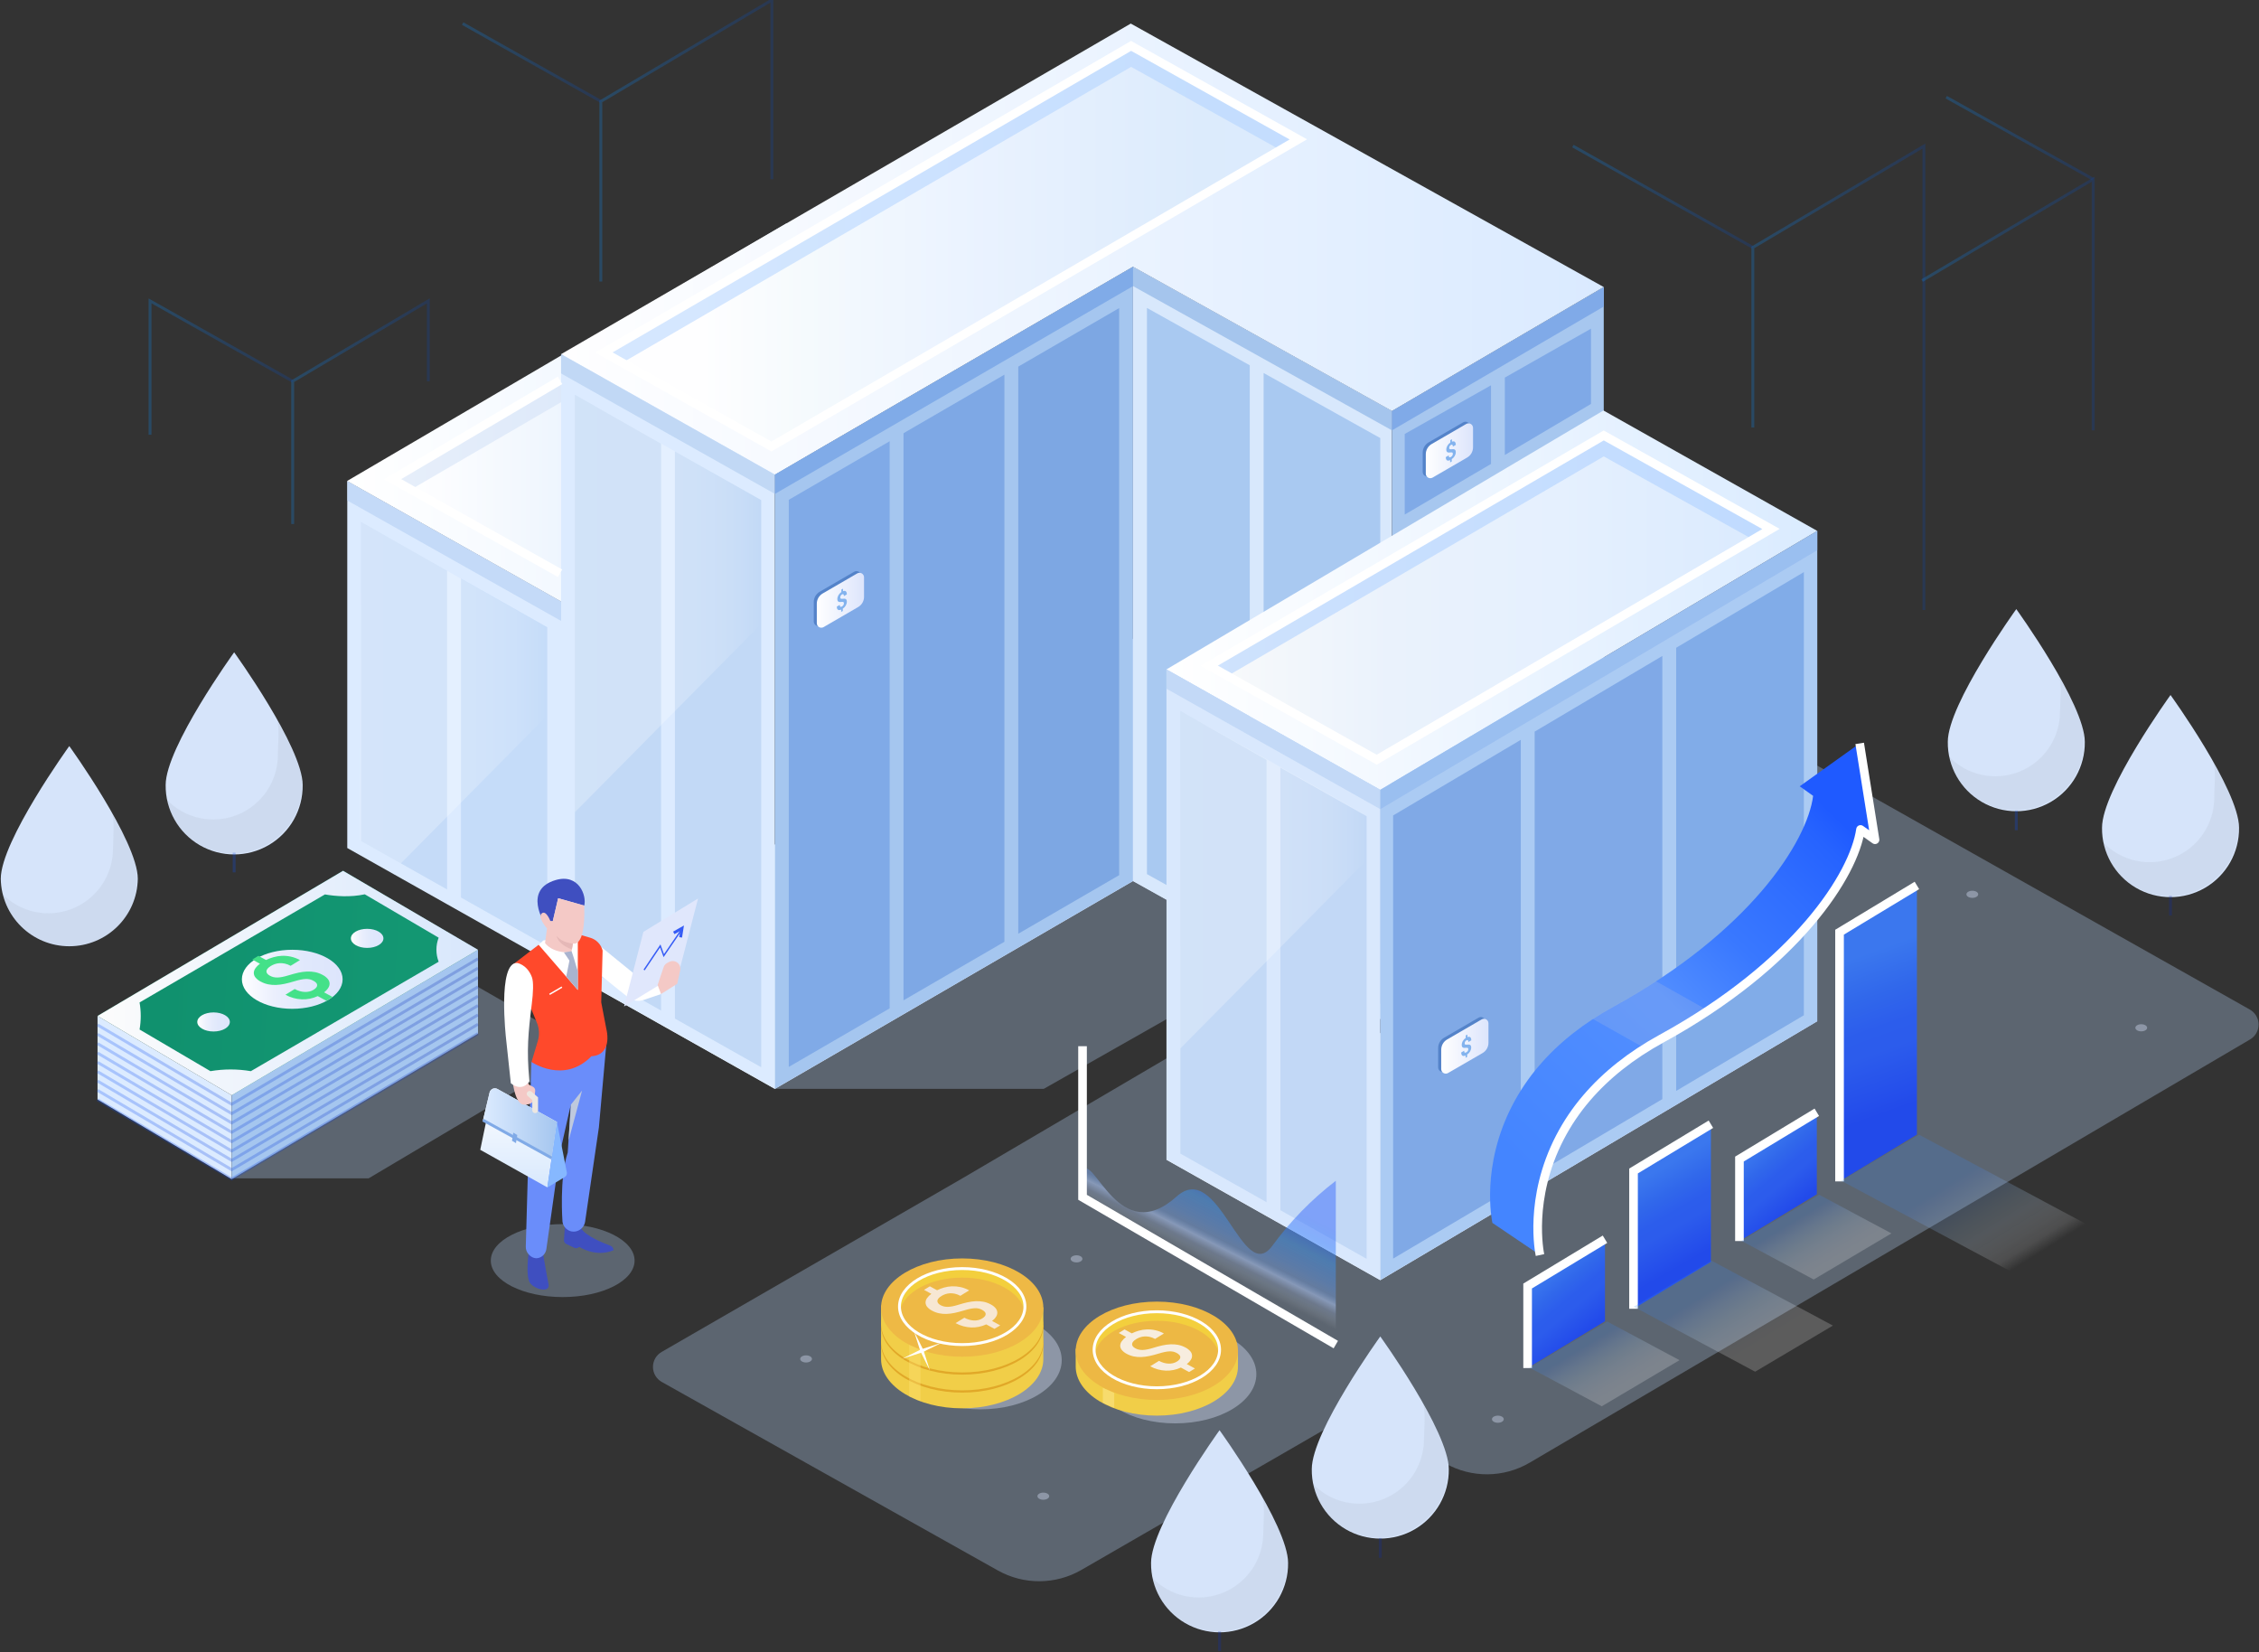   <svg xmlns="http://www.w3.org/2000/svg" width="785" height="574" viewBox="0 0 785 574">
    <rect x="0" y="0" width="785" height="574" fill="#333333" stroke="none"/>
    <defs>
        <linearGradient id="prefix__a" x1="0%" x2="100%" y1="50.002%" y2="50.002%">
            <stop offset="0%" stop-color="#FFF"/>
            <stop offset="100%" stop-color="#DCECFF"/>
        </linearGradient>
        <linearGradient id="prefix__b" x1=".002%" x2="99.996%" y1="49.995%" y2="49.995%">
            <stop offset="0%" stop-color="#FFF"/>
            <stop offset="6.554%" stop-color="#FCFDFF"/>
            <stop offset="32%" stop-color="#E8F2FD"/>
            <stop offset="63%" stop-color="#E0E8FC"/>
            <stop offset="100%" stop-color="#DDE5FC"/>
        </linearGradient>
        <linearGradient id="prefix__c" x1="0%" x2="100%" y1="50%" y2="50%">
            <stop offset="0%" stop-color="#FEFEFF"/>
            <stop offset="100%" stop-color="#DAEAFF"/>
        </linearGradient>
        <linearGradient id="prefix__d" x1="0%" x2="100%" y1="50%" y2="50%">
            <stop offset="0%" stop-color="#FFF"/>
            <stop offset="100%" stop-color="#DDE5FC"/>
        </linearGradient>
        <linearGradient id="prefix__e" x1="0%" x2="100%" y1="50%" y2="50%">
            <stop offset="0%" stop-color="#FFF"/>
            <stop offset="100%" stop-color="#DAEBFF"/>
        </linearGradient>
        <linearGradient id="prefix__f" x1="0%" x2="100%" y1="50%" y2="50%">
            <stop offset="0%" stop-color="#FFF"/>
            <stop offset="100%" stop-color="#DDE5FC"/>
        </linearGradient>
        <linearGradient id="prefix__g" x1="14.12%" x2="99.996%" y1="49.997%" y2="49.997%">
            <stop offset="0%" stop-color="#FEFEFF"/>
            <stop offset="17.619%" stop-color="#F5FAFD"/>
            <stop offset="42.982%" stop-color="#EBF3FF"/>
            <stop offset="83.487%" stop-color="#DCEBFC"/>
            <stop offset="100%" stop-color="#DCEBFE"/>
        </linearGradient>
        <linearGradient id="prefix__h" x1=".007%" x2="99.995%" y1="50%" y2="50%">
            <stop offset="0%" stop-color="#FFF"/>
            <stop offset="4%" stop-color="#F7F9FB"/>
            <stop offset="32%" stop-color="#EAF2FC"/>
            <stop offset="62.141%" stop-color="#E5F0FE"/>
            <stop offset="100%" stop-color="#DAEAFE"/>
        </linearGradient>
        <linearGradient id="prefix__i" x1="0%" x2="100%" y1="50.002%" y2="50.002%">
            <stop offset="0%" stop-color="#FFF"/>
            <stop offset="31%" stop-color="#FFF" stop-opacity=".99"/>
            <stop offset="45%" stop-color="#FFF" stop-opacity=".96"/>
            <stop offset="55%" stop-color="#FFF" stop-opacity=".91"/>
            <stop offset="64%" stop-color="#FFF" stop-opacity=".84"/>
            <stop offset="71%" stop-color="#FFF" stop-opacity=".75"/>
            <stop offset="78%" stop-color="#FFF" stop-opacity=".64"/>
            <stop offset="84%" stop-color="#FFF" stop-opacity=".51"/>
            <stop offset="90%" stop-color="#FFF" stop-opacity=".35"/>
            <stop offset="95%" stop-color="#FFF" stop-opacity=".18"/>
            <stop offset="100%" stop-color="#FFF" stop-opacity="0"/>
        </linearGradient>
        <linearGradient id="prefix__j" x1="0%" x2="99.993%" y1="50.002%" y2="50.002%">
            <stop offset="0%" stop-color="#FFF"/>
            <stop offset="31%" stop-color="#FFF" stop-opacity=".99"/>
            <stop offset="45%" stop-color="#FFF" stop-opacity=".96"/>
            <stop offset="55%" stop-color="#FFF" stop-opacity=".91"/>
            <stop offset="64%" stop-color="#FFF" stop-opacity=".84"/>
            <stop offset="71%" stop-color="#FFF" stop-opacity=".75"/>
            <stop offset="78%" stop-color="#FFF" stop-opacity=".64"/>
            <stop offset="84%" stop-color="#FFF" stop-opacity=".51"/>
            <stop offset="90%" stop-color="#FFF" stop-opacity=".35"/>
            <stop offset="95%" stop-color="#FFF" stop-opacity=".18"/>
            <stop offset="100%" stop-color="#FFF" stop-opacity="0"/>
        </linearGradient>
        <linearGradient id="prefix__k" x1=".015%" x2="100%" y1="50%" y2="50%">
            <stop offset="0%" stop-color="#FFF"/>
            <stop offset="31%" stop-color="#FFF" stop-opacity=".99"/>
            <stop offset="45%" stop-color="#FFF" stop-opacity=".96"/>
            <stop offset="55%" stop-color="#FFF" stop-opacity=".91"/>
            <stop offset="64%" stop-color="#FFF" stop-opacity=".84"/>
            <stop offset="71%" stop-color="#FFF" stop-opacity=".75"/>
            <stop offset="78%" stop-color="#FFF" stop-opacity=".64"/>
            <stop offset="84%" stop-color="#FFF" stop-opacity=".51"/>
            <stop offset="90%" stop-color="#FFF" stop-opacity=".35"/>
            <stop offset="95%" stop-color="#FFF" stop-opacity=".18"/>
            <stop offset="100%" stop-color="#FFF" stop-opacity="0"/>
        </linearGradient>
        <linearGradient id="prefix__l" x1="49.955%" x2="49.955%" y1="97.605%" y2=".007%">
            <stop offset="0%" stop-color="#D9E9FD"/>
            <stop offset="100%" stop-color="#FFF"/>
        </linearGradient>
        <linearGradient id="prefix__m" x1="0%" x2="100%" y1="49.998%" y2="49.998%">
            <stop offset="0%" stop-color="#DCEBFF"/>
            <stop offset="100%" stop-color="#A5C6EF"/>
        </linearGradient>
        <linearGradient id="prefix__n" x1="52.606%" x2="47.376%" y1="77.672%" y2="22.143%">
            <stop offset="0%" stop-color="#1C47F8"/>
            <stop offset="38.707%" stop-color="#275BFA"/>
            <stop offset="52.881%" stop-color="#275CFA"/>
            <stop offset="74%" stop-color="#2C68F9"/>
            <stop offset="100%" stop-color="#3779FC"/>
        </linearGradient>
        <linearGradient id="prefix__o" x1="63.761%" x2="36.147%" y1="77.672%" y2="22.143%">
            <stop offset="0%" stop-color="#1C47F8"/>
            <stop offset="38.707%" stop-color="#275BFA"/>
            <stop offset="52.881%" stop-color="#275CFA"/>
            <stop offset="74%" stop-color="#2C68F9"/>
            <stop offset="100%" stop-color="#3779FC"/>
        </linearGradient>
        <linearGradient id="prefix__p" x1="56.704%" x2="43.251%" y1="77.672%" y2="22.143%">
            <stop offset="0%" stop-color="#1C47F8"/>
            <stop offset="38.707%" stop-color="#275BFA"/>
            <stop offset="52.881%" stop-color="#275CFA"/>
            <stop offset="74%" stop-color="#2C68F9"/>
            <stop offset="100%" stop-color="#3779FC"/>
        </linearGradient>
        <linearGradient id="prefix__q" x1="63.758%" x2="36.15%" y1="77.672%" y2="22.143%">
            <stop offset="0%" stop-color="#1C47F8"/>
            <stop offset="38.707%" stop-color="#275BFA"/>
            <stop offset="52.881%" stop-color="#275CFA"/>
            <stop offset="74%" stop-color="#2C68F9"/>
            <stop offset="100%" stop-color="#3779FC"/>
        </linearGradient>
        <linearGradient id="prefix__r" x1="20.823%" x2="82.495%" y1="90.457%" y2="8.548%">
            <stop offset="0%" stop-color="#4485FF"/>
            <stop offset="46%" stop-color="#538FFF"/>
            <stop offset="66%" stop-color="#3978FF"/>
            <stop offset="81%" stop-color="#306EFF"/>
            <stop offset="94%" stop-color="#2663FF"/>
            <stop offset="100%" stop-color="#1F5AFF"/>
        </linearGradient>
        <linearGradient id="prefix__s" x1="81.548%" x2="19.461%" y1="50%" y2="47.722%">
            <stop offset="0%" stop-color="#06C28E"/>
            <stop offset="100%" stop-color="#02BA88"/>
        </linearGradient>
        <linearGradient id="prefix__t" x1="-.004%" x2="99.996%" y1="49.997%" y2="49.997%">
            <stop offset="0%" stop-color="#FCFCFC"/>
            <stop offset="100%" stop-color="#D8E7FC"/>
        </linearGradient>
        <linearGradient id="prefix__u" x1="0%" x2="100%" y1="50%" y2="50%">
            <stop offset="0%" stop-color="#FFF"/>
            <stop offset="4%" stop-color="#FCFDFF"/>
            <stop offset="32%" stop-color="#EBEFFD"/>
            <stop offset="63%" stop-color="#E0E8FC"/>
            <stop offset="100%" stop-color="#DDE5FC"/>
        </linearGradient>
        <linearGradient id="prefix__v" x1="-.043%" x2="100%" y1="50%" y2="50%">
            <stop offset="0%" stop-color="#FFF"/>
            <stop offset="4%" stop-color="#FCFDFF"/>
            <stop offset="32%" stop-color="#EBEFFD"/>
            <stop offset="63%" stop-color="#E0E8FC"/>
            <stop offset="100%" stop-color="#DDE5FC"/>
        </linearGradient>
        <linearGradient id="prefix__w" x1="0%" x2="100%" y1="50%" y2="50%">
            <stop offset="0%" stop-color="#FFF"/>
            <stop offset="4%" stop-color="#FCFDFF"/>
            <stop offset="32%" stop-color="#EBEFFD"/>
            <stop offset="63%" stop-color="#E0E8FC"/>
            <stop offset="100%" stop-color="#DDE5FC"/>
        </linearGradient>
        <linearGradient id="prefix__x" x1="-.095%" x2="100.092%" y1="50.072%" y2="50.072%">
            <stop offset="0%" stop-color="#0C50F9"/>
            <stop offset="100%" stop-color="#0C2AAF"/>
        </linearGradient>
        <linearGradient id="prefix__y" x1="0%" x2="100%" y1="50.035%" y2="50.035%">
            <stop offset="0%" stop-color="#0C50F9"/>
            <stop offset="100%" stop-color="#0C2AAF"/>
        </linearGradient>
        <linearGradient id="prefix__z" x1="0%" x2="100%" y1="49.965%" y2="49.965%">
            <stop offset="0%" stop-color="#0C50F9"/>
            <stop offset="100%" stop-color="#0C2AAF"/>
        </linearGradient>
        <linearGradient id="prefix__A" x1="0%" x2="100%" y1="50%" y2="50%">
            <stop offset="0%" stop-color="#0C50F9"/>
            <stop offset="100%" stop-color="#0C2AAF"/>
        </linearGradient>
        <linearGradient id="prefix__B" x1="30.874%" x2="69.057%" y1="35.814%" y2="69.541%">
            <stop offset="0%" stop-color="#3685F5"/>
            <stop offset="7%" stop-color="#4F8EF6"/>
            <stop offset="24.192%" stop-color="#84B6F9"/>
            <stop offset="42%" stop-color="#B0D5FB"/>
            <stop offset="58.478%" stop-color="#D2E8FD"/>
            <stop offset="75.486%" stop-color="#EBF4FE" stop-opacity=".858"/>
            <stop offset="88.379%" stop-color="#FAFBFF" stop-opacity=".662"/>
            <stop offset="100%" stop-color="#FFF" stop-opacity="0"/>
        </linearGradient>
        <linearGradient id="prefix__C" x1="30.874%" x2="69.057%" y1="35.029%" y2="70.623%">
            <stop offset="0%" stop-color="#3685F5"/>
            <stop offset="7%" stop-color="#4F8EF6"/>
            <stop offset="24.192%" stop-color="#84B6F9"/>
            <stop offset="42%" stop-color="#B0D5FB"/>
            <stop offset="58.478%" stop-color="#D2E8FD"/>
            <stop offset="75.486%" stop-color="#EBF4FE"/>
            <stop offset="88%" stop-color="#FAFBFF"/>
            <stop offset="100%" stop-color="#FFF"/>
        </linearGradient>
        <linearGradient id="prefix__D" x1="30.874%" x2="69.057%" y1="35.426%" y2="70.075%">
            <stop offset="0%" stop-color="#3685F5"/>
            <stop offset="7%" stop-color="#4F8EF6"/>
            <stop offset="24.192%" stop-color="#84B6F9"/>
            <stop offset="42%" stop-color="#B0D5FB"/>
            <stop offset="58.478%" stop-color="#D2E8FD"/>
            <stop offset="75.486%" stop-color="#EBF4FE"/>
            <stop offset="88%" stop-color="#FAFBFF"/>
            <stop offset="100%" stop-color="#FFF"/>
        </linearGradient>
        <linearGradient id="prefix__E" x1="30.874%" x2="69.057%" y1="35.034%" y2="70.616%">
            <stop offset="0%" stop-color="#3685F5"/>
            <stop offset="7%" stop-color="#4F8EF6"/>
            <stop offset="24.192%" stop-color="#84B6F9"/>
            <stop offset="42%" stop-color="#B0D5FB"/>
            <stop offset="58.478%" stop-color="#D2E8FD"/>
            <stop offset="75.486%" stop-color="#EBF4FE"/>
            <stop offset="88%" stop-color="#FAFBFF"/>
            <stop offset="100%" stop-color="#FFF"/>
        </linearGradient>
        <linearGradient id="prefix__F" x1="45.983%" x2="70.146%" y1="56.237%" y2="20.208%">
            <stop offset="0%" stop-color="#FFF" stop-opacity="0"/>
            <stop offset="1%" stop-color="#FDFDFF" stop-opacity=".01"/>
            <stop offset="8.876%" stop-color="#D3E6FD" stop-opacity=".22"/>
            <stop offset="16%" stop-color="#AFC7FB" stop-opacity=".4"/>
            <stop offset="25%" stop-color="#B1CCFF"/>
            <stop offset="32.937%" stop-color="#73A6F8" stop-opacity=".7"/>
            <stop offset="42.333%" stop-color="#5D9BF7" stop-opacity=".81"/>
            <stop offset="54%" stop-color="#4B95F6" stop-opacity=".89"/>
            <stop offset="64.126%" stop-color="#3F96F5" stop-opacity=".95"/>
            <stop offset="80.487%" stop-color="#3178F9"/>
            <stop offset="100%" stop-color="#3B6BFB"/>
        </linearGradient>
        <linearGradient id="prefix__G" x1=".089%" x2="100.088%" y1="50.063%" y2="50.063%">
            <stop offset="0%" stop-color="#FFF"/>
            <stop offset="100%" stop-color="#DDE5FC"/>
        </linearGradient>
        <linearGradient id="prefix__H" x1="-.029%" x2="99.971%" y1="49.987%" y2="49.987%">
            <stop offset="0%" stop-color="#FFF"/>
            <stop offset="100%" stop-color="#DDE5FC"/>
        </linearGradient>
        <linearGradient id="prefix__I" x1="0%" x2="100%" y1="49.984%" y2="49.984%">
            <stop offset="0%" stop-color="#FFF"/>
            <stop offset="100%" stop-color="#DDE5FC"/>
        </linearGradient>
        <linearGradient id="prefix__J" x1="-.407%" x2="100.407%" y1="49.868%" y2="49.868%">
            <stop offset="0%" stop-color="#0C8EF9"/>
            <stop offset="100%" stop-color="#0C47AF"/>
        </linearGradient>
        <linearGradient id="prefix__K" x1="-.407%" x2="100.407%" y1="49.868%" y2="49.868%">
            <stop offset="0%" stop-color="#0C8EF9"/>
            <stop offset="100%" stop-color="#0C47AF"/>
        </linearGradient>
        <linearGradient id="prefix__L" x1="-.407%" x2="100.407%" y1="49.868%" y2="49.868%">
            <stop offset="0%" stop-color="#0C8EF9"/>
            <stop offset="100%" stop-color="#0C47AF"/>
        </linearGradient>
        <linearGradient id="prefix__M" x1="-.407%" x2="100.407%" y1="49.868%" y2="49.868%">
            <stop offset="0%" stop-color="#0C8EF9"/>
            <stop offset="100%" stop-color="#0C47AF"/>
        </linearGradient>
        <linearGradient id="prefix__N" x1="-.407%" x2="100.407%" y1="49.868%" y2="49.868%">
            <stop offset="0%" stop-color="#0C8EF9"/>
            <stop offset="100%" stop-color="#0C47AF"/>
        </linearGradient>
        <linearGradient id="prefix__O" x1="-.407%" x2="100.407%" y1="49.868%" y2="49.868%">
            <stop offset="0%" stop-color="#0C8EF9"/>
            <stop offset="100%" stop-color="#0C47AF"/>
        </linearGradient>
        <linearGradient id="prefix__P" x1="-.407%" x2="100.407%" y1="49.868%" y2="49.868%">
            <stop offset="0%" stop-color="#0C8EF9"/>
            <stop offset="100%" stop-color="#0C47AF"/>
        </linearGradient>
        <linearGradient id="prefix__Q" x1="-.407%" x2="100.407%" y1="49.868%" y2="49.868%">
            <stop offset="0%" stop-color="#0C8EF9"/>
            <stop offset="100%" stop-color="#0C47AF"/>
        </linearGradient>
    </defs>
    <g fill="none" fill-rule="evenodd">
        <path fill="#BBDAFF" fill-rule="nonzero" d="M154.947 336.516L165.959 358.919 80.515 409.413 128.109 409.413 203.756 364.509zM781.804 350.764l-177.35-99.985-270.221 158.745-104.331 60.217c-1.867 1.078-3.011 3.074-2.998 5.228.013 2.155 1.181 4.137 3.06 5.192l116.773 65.492c9.038 5.07 20.082 5 29.056-.184l82.98-47.914c7.39-4.269 16.487-4.317 23.922-.125l19.574 11.034c9.114 5.14 20.276 5.043 29.299-.256L781.9 361.155c1.851-1.085 2.98-3.078 2.96-5.223-.02-2.146-1.186-4.117-3.057-5.168z" opacity=".3"/>
        <ellipse cx="195.533" cy="437.997" fill="#BBDAFF" fill-rule="nonzero" opacity=".3" rx="24.983" ry="12.675"/>
        <path fill="url(#prefix__a)" fill-rule="nonzero" d="M273.263 77.63L120.593 167.133 194.899 208.978 346.756 119.02z"/>
        <path fill="url(#prefix__b)" fill-rule="nonzero" d="M319.618 60.052L377.73 92.716 194.628 199.192 136.515 166.523 319.618 60.052"/>
        <path fill="#CEDFF6" fill-rule="nonzero" d="M142.695 170.138L319.618 67.273 371.468 96.138 377.72 92.474 319.613 59.984 136.404 166.504z" opacity=".5"/>
        <path fill="url(#prefix__c)" fill-rule="nonzero" d="M557.302 99.734L392.96 8.199 392.941 8.213 392.926 8.199 194.981 123.052 269.283 164.902 393.72 92.697 483.712 142.822z"/>
        <path fill="url(#prefix__d)" fill-rule="nonzero" d="M557.302 313.169L392.96 221.634 392.941 221.648 392.926 221.634 194.981 336.487 269.283 378.337 393.72 306.132 483.712 356.258z"/>
        <path fill="#DCEBFF" fill-rule="nonzero" d="M194.981 123.052L194.981 208.978 120.675 167.133 120.675 294.647 194.981 336.492 194.981 336.487 269.283 378.337 269.283 164.902z"/>
        <path fill="#A5C6EF" fill-rule="nonzero" d="M393.72 92.697L393.72 306.132 269.283 378.337 269.283 164.902z"/>
        <path fill="#D8E8FC" fill-rule="nonzero" d="M483.712 142.822L393.72 92.697 393.72 306.132 483.712 356.258z"/>
        <path fill="#A9C9F1" fill-rule="nonzero" d="M434.292 126.919L398.563 106.993 398.563 303.712 434.292 323.594zM439.106 129.6L439.106 326.27 479.644 348.824 479.644 152.207z"/>
        <path fill="#A7C7EF" fill-rule="nonzero" d="M557.302 99.734L483.712 142.822 483.712 356.258 557.302 313.169z"/>
        <path fill="url(#prefix__e)" fill-rule="nonzero" d="M405.343 232.586L479.644 274.431 631.506 184.469 557.2 142.624z"/>
        <path fill="url(#prefix__f)" fill-rule="nonzero" d="M557.2 312.985L405.343 402.947 479.644 444.792 631.506 354.83z"/>
        <path fill="#D9E8FD" fill-rule="nonzero" d="M405.343 232.586L405.343 402.947 479.644 444.792 479.644 274.431z"/>
        <path fill="#ABCBF3" fill-rule="nonzero" d="M631.506 184.469L631.506 354.83 479.644 444.792 479.644 274.431z"/>
        <path fill="url(#prefix__g)" fill-rule="nonzero" d="M393.067 16.01L451.179 48.674 268.077 155.149 209.964 122.481 393.067 16.005"/>
        <path fill="#ADD0FF" fill-rule="nonzero" d="M393.067 23.231L444.912 52.096 451.169 48.432 393.057 15.942 209.853 122.466 216.144 126.096z" opacity=".5"/>
        <path fill="url(#prefix__h)" fill-rule="nonzero" d="M557.311 151.36L615.424 184.028 478.4 263.963 420.287 231.299 557.297 151.36"/>
        <path fill="#A7CDFF" fill-rule="nonzero" d="M426.476 234.924L557.311 158.581 609.157 187.45 615.414 183.786 557.302 151.297 420.186 231.294z" opacity=".5"/>
        <path fill="#B6D1F1" fill-rule="nonzero" d="M269.283 171.61L194.981 129.765 194.981 123.052 269.283 164.902z" opacity=".7"/>
        <path fill="#BAD4F5" fill-rule="nonzero" d="M194.981 215.739L120.675 173.894 120.675 167.186 194.981 209.031z" opacity=".7"/>
        <path fill="#BAD4F6" fill-rule="nonzero" d="M479.644 281.139L405.343 239.289 405.343 232.586 479.644 274.431z" opacity=".7"/>
        <path fill="#A5C5ED" fill-rule="nonzero" d="M483.712 149.53L393.72 99.405 393.72 92.697 483.712 142.822z"/>
        <path fill="#80ABE8" fill-rule="nonzero" d="M393.72 99.405L269.283 171.61 269.283 164.902 393.72 92.697z"/>
        <path fill="#93B9F0" fill-rule="nonzero" d="M631.506 191.177L479.644 281.139 479.644 274.431 631.506 184.469z" opacity=".7"/>
        <path fill="#80AAE8" fill-rule="nonzero" d="M557.302 106.509L483.712 149.53 483.712 142.822 557.302 99.801z"/>
        <path fill="#B7D2F3" fill-rule="nonzero" d="M199.79 137.189L199.79 334.241 229.728 351.122 229.728 154.177zM264.517 173.763L234.536 156.863 234.536 353.91 264.517 370.816z" opacity=".7"/>
        <path fill="#BBD5F6" fill-rule="nonzero" d="M125.435 181.357L125.435 292.164 155.368 309.045 155.368 198.34z" opacity=".7"/>
        <path fill="#BBD6F7" fill-rule="nonzero" d="M190.158 217.926L160.182 201.026 160.182 311.838 190.158 328.738z" opacity=".7"/>
        <path fill="#BAD4F4" fill-rule="nonzero" d="M410.186 247.033L410.186 400.818 440.118 417.699 440.118 264.021z" opacity=".7"/>
        <path fill="#B8D2F4" fill-rule="nonzero" d="M474.908 283.607L444.932 266.707 444.932 420.491 474.908 437.392z" opacity=".7"/>
        <path fill="#80AAE7" fill-rule="nonzero" d="M274.096 370.704L309.157 350.358 309.157 153.31 274.096 173.657z"/>
        <path fill="#FFF" fill-rule="nonzero" d="M206.12 326.744l14.857 12.1 7.55.803 1.2 5.73-5.69 1.937c-1.983.79-4.237.453-5.903-.881l-12.223-9.825.208-9.864z"/>
        <path fill="#7EA8E5" fill-rule="nonzero" d="M349.032 130.176L313.971 150.518 313.971 347.565 349.032 327.224z"/>
        <path fill="#7DA7E3" fill-rule="nonzero" d="M388.907 107.042L353.846 127.383 353.846 324.431 388.907 304.084z"/>
        <path fill="#7FA9E7" fill-rule="nonzero" d="M552.866 114.2L552.866 140.349 522.933 158.082 522.933 131.188z"/>
        <path fill="#80AAE7" fill-rule="nonzero" d="M488.143 150.774L518.124 133.874 518.124 161.199 488.143 178.787z"/>
        <path fill="#80A9E6" fill-rule="nonzero" d="M528.478 257.051L484.109 283.331 484.109 437.305 528.478 411.025z"/>
        <path fill="#81ACE8" fill-rule="nonzero" d="M626.838 198.78L582.469 225.065 582.469 379.038 626.838 352.753z"/>
        <path fill="#80A9E7" fill-rule="nonzero" d="M577.66 227.916L533.292 254.201 533.292 408.174 577.66 381.889z"/>
        <path fill="#BBDAFF" fill-rule="nonzero" d="M269.283 378.337L362.693 378.337 405.343 354.128 405.343 312.607 393.72 306.132z" opacity=".3"/>
        <path fill="url(#prefix__i)" fill-rule="nonzero" d="M199.79 282.194L264.517 216.794 264.517 173.763 199.79 137.189 199.79 252.023z" opacity=".25"/>
        <path fill="url(#prefix__j)" fill-rule="nonzero" d="M474.869 298.911L474.869 283.259 410.186 247.033 410.142 348.654 410.142 364.306z" opacity=".25"/>
        <path fill="url(#prefix__k)" fill-rule="nonzero" d="M139.285 299.99L189.94 248.809 189.94 217.926 125.426 181.357 125.203 284.033 125.203 292.043 125.426 292.164z" opacity=".25"/>
        <path fill="#3F4FC0" fill-rule="nonzero" d="M183.683 435.432s-1.104 8.039.484 10.313c1.589 2.275 7.11 3.654 6.436.407-.673-3.248-2.285-12.893-2.285-12.893l-4.635 2.173zM196.294 426.154l-.32 4.719c-.033.563.277 1.09.784 1.335l2.819 1.346c.375.18.811.18 1.186 0l.615-.29s5.589 3.746 11.817 1.142c-.002-.714-.448-1.352-1.12-1.597-2.522-.925-8.566-3.388-10.062-5.958-1.908-3.3-5.72-.697-5.72-.697z"/>
        <path fill="#6A8DFA" fill-rule="nonzero" d="M197.838 370.385l-.372.658-12.785-2.076-.969 28.714-1.002 35.442c-.037 1.004.325 1.982 1.007 2.72 1.351 1.452 2.678 1.505 3.739 1.142 1.317-.498 2.25-1.685 2.421-3.083l4.712-33.394 3.763-16.683-1.066 16.61c-2.997 9.002-1.816 24.156-1.816 24.156.182 1.114.828 2.099 1.778 2.71 2.42 1.592 5.656 0 6.077-2.846l4.794-32.78 2.538-28.453-12.819 7.163z"/>
        <path fill="url(#prefix__l)" fill-rule="nonzero" d="M193.548 389.826l-3.332 22.747-23.327-13.067 2.029-9.752-1.07-.59 2.29-9.603c.144-.567.544-1.036 1.082-1.267.538-.231 1.153-.2 1.664.086l20.664 11.446z"/>
        <path fill="#86B8FF" fill-rule="nonzero" d="M196.26 408.963l-6.054 3.625 3.332-22.747 3.443 17.534c.109.628-.177 1.257-.721 1.588z"/>
        <path fill="url(#prefix__m)" fill-rule="nonzero" d="M167.838 389.192l23.865 13.15 1.835-12.516-20.654-11.446c-.515-.285-1.134-.313-1.673-.076-.54.238-.936.713-1.073 1.286l-2.3 9.602z"/>
        <path fill="#80AAE7" fill-rule="nonzero" d="M179.301 397.188L177.916 396.365 178.366 393.538 179.751 394.366z"/>
        <path fill="#F4C9C6" fill-rule="nonzero" d="M177.92 374.03s.712 9.635 4.083 9.78c3.37.146 3.39-1.805 3.39-1.805s-1.937-1.578-1.332-1.936c.746-.44 1.734.804 1.734.804l.179-1.82c.066-.6-.247-1.178-.785-1.452l-1.37-.716-1.37-2.42-4.529-.436z"/>
        <path stroke="#EDE7E1" stroke-linecap="round" stroke-width="2" d="M184.051 380.055L185.969 381.729 185.969 385.761"/>
        <path fill="#FF492B" fill-rule="nonzero" d="M187.17 328.269l-8.959 6.858 8.373 20.24c.832 1.997.945 4.22.32 6.292l-2.199 7.327s11.293 7.797 20.824-2.004h.3c4.915-.483 5.966-4.84 4.843-9.63l-1.749-9.095.485-17.99c-.548-2.14-2.184-3.832-4.306-4.452l-4.295-1.248-13.637 3.702z"/>
        <path fill="#3F4FC0" fill-rule="nonzero" d="M193.107 305.774c8.03-2.348 10.833 5.45 9.908 8.876l-9.056-2.556-1.869 7.981-2.872.639s-7.54-11.601 3.89-14.94z"/>
        <path fill="#FFF" fill-rule="nonzero" d="M187.17 328.269L200.788 343.984 200.788 324.528 188.792 326.773z"/>
        <path fill="#F4C9C6" fill-rule="nonzero" d="M190.08 322.568l-.678 5.086s2.218 3.577 9.139 3.262l.566-3.112s4.426 1.898 3.908-13.16l-9.056-2.554-1.869 7.98-.852-.092s-1.497-3.94-3.012-2.584c-1.516 1.355 1.854 5.174 1.854 5.174z"/>
        <path fill="#FFF" fill-rule="nonzero" d="M179.688 334.58s3.463.484 5.138 4.912c.649 1.728.455 5.43-.029 9.312-1.269 10.193-1.816 16.093-.872 26.324l.049.527s-2.286 4.027-6.46.717l-1.661-15.488s-3.032-26.633 3.835-26.304z"/>
        <path fill="#A9B3CE" fill-rule="nonzero" d="M195.974 330.94l1.908 2.817-1.124 5.576 4.03 4.65v-6.518s-1.327-4.279-1.327-4.4c0-.12-.843-2.57-.843-2.57l-2.644.446z"/>
        <path fill="#BFC9DD" fill-rule="nonzero" style="mix-blend-mode:multiply" d="M198.381 383.82L202.265 378.922 197.577 396.35z"/>
        <path stroke="#80AAE7" d="M167.838 389.192L191.703 402.342"/>
        <path fill="#E5B8B7" fill-rule="nonzero" d="M199.107 327.81s-3.748-.117-5.666-2.643c0 0 .19 2.836 5.288 4.718l.378-2.076z"/>
        <path fill="#FFF" fill-rule="nonzero" d="M195.149 342.759L195.394 343.176 191.094 345.693 190.849 345.275z"/>
        <path fill="url(#prefix__n)" fill-rule="nonzero" d="M26.891 0.319L26.891 86.894 0.005 103.146 0.005 16.567z" opacity=".9" transform="translate(639.235 307.327)"/>
        <path fill="url(#prefix__o)" fill-rule="nonzero" d="M26.974 0.247L26.974 28.748 0.087 44.996 0.087 16.499z" opacity=".9" transform="translate(604.368 386.216)"/>
        <path fill="url(#prefix__p)" fill-rule="nonzero" d="M26.974 0.044L26.974 47.904 0.087 64.156 0.087 16.296z" opacity=".9" transform="translate(567.563 390.572)"/>
        <path fill="url(#prefix__q)" fill-rule="nonzero" d="M26.974 0.319L26.974 28.821 0.087 45.073 0.087 16.571z" opacity=".9" transform="translate(530.759 430.258)"/>
        <path fill="url(#prefix__r)" fill-rule="nonzero" d="M651.57 291.777l-5.328-33.477-20.852 14.902 4.668 3.315c-.968 7.821-6.47 19.766-17.84 33.041-11.139 12.99-27.86 27.253-51.42 40.17-10.499 5.75-19.177 12.618-25.942 20.521-3.642 4.24-6.78 8.886-9.352 13.847-10.959 21.203-7.07 40-6.9 40.795l16.542 11.18c-.17-.79-4.058-19.592 6.896-40.795 2.572-4.962 5.711-9.609 9.356-13.847 6.78-7.898 15.444-14.77 25.943-20.52 23.56-12.903 40.296-27.166 51.42-40.17 11.123-13.005 16.639-24.713 17.767-32.539l5.041 3.577z"/>
        <ellipse cx="340.756" cy="472.597" fill="#BFC9DD" fill-rule="nonzero" opacity=".5" rx="28.194" ry="17.08"/>
        <path fill="#F1CE48" fill-rule="nonzero" d="M362.553 472.243c0 9.433-12.62 17.085-28.19 17.085-15.569 0-28.194-7.652-28.194-17.085v-6.074s13.594-11.005 28.195-11.005c14.6 0 28.189 11.615 28.189 11.615v5.464z"/>
        <ellipse cx="334.364" cy="466.784" fill="#E1A828" fill-rule="nonzero" rx="28.194" ry="17.08"/>
        <path fill="#F1CE48" fill-rule="nonzero" d="M362.553 466.005c0 9.433-12.62 17.084-28.19 17.084-15.569 0-28.194-7.651-28.194-17.084v-6.074s13.594-11.006 28.195-11.006c14.6 0 28.189 11.616 28.189 11.616v5.464z"/>
        <ellipse cx="334.364" cy="460.545" fill="#E1A828" fill-rule="nonzero" rx="28.194" ry="17.08"/>
        <ellipse cx="334.364" cy="460.192" stroke="#FFF" rx="21.797" ry="13.208"/>
        <path fill="#F1CE48" fill-rule="nonzero" d="M362.553 459.78c0 9.438-12.62 17.085-28.19 17.085-15.569 0-28.194-7.647-28.194-17.084v-6.074s13.594-11.006 28.195-11.006c14.6 0 28.189 11.616 28.189 11.616v5.464z"/>
        <ellipse cx="334.364" cy="454.321" fill="#EEB945" fill-rule="nonzero" rx="28.194" ry="17.08"/>
        <path fill="#F3CF3D" fill-rule="nonzero" d="M334.364 443.906c11.138 0 20.339 5.082 21.637 11.616.104-.516.158-1.042.16-1.568 0-7.294-9.759-13.208-21.793-13.208-12.034 0-21.792 5.914-21.792 13.208.002.526.056 1.052.16 1.568 1.269-6.534 10.465-11.616 21.628-11.616z"/>
        <path fill="url(#prefix__s)" fill-rule="nonzero" d="M166.099 330.113L80.781 380.544 33.894 352.991 119.212 302.555z" opacity=".7"/>
        <path fill="#DCEBFF" fill-rule="nonzero" d="M33.894 352.991L33.894 382.034 80.515 409.699 80.515 380.544z"/>
        <path fill="#A5C6EF" fill-rule="nonzero" d="M166.099 330.002L80.515 380.544 80.515 409.699 166.099 359.157z"/>
        <path fill="url(#prefix__t)" fill-rule="nonzero" d="M119.212 302.56L33.9 352.99l46.62 27.554 85.585-50.542-46.892-27.442zm-46.087 69.62l-24.62-14.47c.534-3.114.534-6.296 0-9.41l64.407-37.527c3.685.634 8.8 1.05 13.85-.043l25.667 15.07c-1.035 2.69-1.035 5.669 0 8.359l-65.26 38.021c-4.648-.794-9.397-.794-14.044 0z"/>
        <ellipse cx="74.214" cy="355.081" fill="url(#prefix__u)" fill-rule="nonzero" rx="5.656" ry="3.315"/>
        <ellipse cx="127.586" cy="326.038" fill="url(#prefix__v)" fill-rule="nonzero" rx="5.656" ry="3.315"/>
        <ellipse cx="101.556" cy="340.257" fill="url(#prefix__w)" fill-rule="nonzero" rx="17.501" ry="10.256"/>
        <path stroke="url(#prefix__x)" d="M33.894 356.107L80.515 383.665 166.099 333.123" opacity=".25"/>
        <path stroke="url(#prefix__x)" d="M33.894 359.36L80.515 386.913 166.099 336.371" opacity=".25"/>
        <path stroke="url(#prefix__x)" d="M33.894 362.607L80.515 390.165 166.099 339.623" opacity=".25"/>
        <path stroke="url(#prefix__x)" d="M33.894 365.86L80.515 393.413 166.099 342.871" opacity=".25"/>
        <path stroke="url(#prefix__x)" d="M33.894 369.107L80.515 396.665 166.099 346.123" opacity=".25"/>
        <path stroke="url(#prefix__x)" d="M33.894 372.355L80.515 399.912 166.099 349.37" opacity=".25"/>
        <path stroke="url(#prefix__x)" d="M33.894 375.607L80.515 403.16 166.099 352.618" opacity=".25"/>
        <path stroke="url(#prefix__x)" d="M33.894 382.107L80.515 409.66 166.099 359.118" opacity=".25"/>
        <path stroke="url(#prefix__x)" d="M33.894 378.855L80.515 406.412 166.099 355.87" opacity=".25"/>
        <ellipse cx="334.364" cy="453.973" stroke="#FFF" rx="21.797" ry="13.208"/>
        <path fill="#F7E7D3" fill-rule="nonzero" d="M345.58 461.717l-2.863-1.554c-1.64.77-3.443 1.135-5.254 1.065-.924-.04-1.84-.182-2.731-.426-.932-.258-1.83-.622-2.678-1.084l3.06-1.873c.526.286 1.081.515 1.656.682.53.156 1.076.249 1.627.276.518.026 1.036-.02 1.54-.135.48-.107.938-.294 1.356-.552.374-.205.703-.481.969-.813.174-.226.267-.504.261-.79-.022-.28-.146-.543-.348-.74-.263-.267-.567-.49-.901-.663-.753-.417-1.61-.613-2.47-.566-.558.023-1.114.093-1.66.208-.62.13-1.337.315-2.141.562-1.124.338-2.175.614-3.167.832-.939.206-1.893.331-2.853.373-.883.035-1.768-.036-2.634-.213-.865-.178-1.698-.487-2.47-.915-.648-.322-1.223-.773-1.69-1.326-.342-.409-.54-.92-.562-1.452.002-.547.17-1.08.485-1.53.419-.595.936-1.115 1.53-1.538l-2.533-1.375 2.01-1.239 2.518 1.365c.777-.383 1.588-.694 2.421-.93.893-.254 1.813-.4 2.741-.435.99-.035 1.981.053 2.95.261 1.064.232 2.089.618 3.04 1.147l-3.07 1.893c-.606-.338-1.259-.586-1.937-.736-.578-.124-1.171-.17-1.762-.135-.524.033-1.04.137-1.536.31-.442.151-.867.35-1.268.59-.969.595-1.453 1.176-1.482 1.742-.03.566.358 1.065 1.148 1.496.366.196.757.344 1.162.44.446.1.903.143 1.36.126.553-.018 1.102-.084 1.642-.198.6-.121 1.284-.3 2.039-.533 1.094-.343 2.14-.629 3.143-.847.955-.213 1.928-.342 2.906-.387.894-.036 1.79.032 2.668.203.87.176 1.708.485 2.484.915.633.316 1.197.753 1.661 1.287.357.405.575.914.62 1.452.024.532-.118 1.058-.407 1.506-.374.584-.854 1.094-1.414 1.505l2.838 1.539-2.005 1.21z"/>
        <path fill="#44E189" fill-rule="nonzero" d="M113.43 347.73l-3.017-1.631c-1.73.808-3.627 1.193-5.535 1.123-.972-.044-1.937-.195-2.876-.45-.98-.273-1.926-.657-2.819-1.143l3.225-1.989c.554.301 1.139.543 1.744.721.558.163 1.133.26 1.714.29.543.026 1.087-.023 1.617-.145.514-.109 1.006-.305 1.453-.58.388-.218.73-.509 1.008-.857.184-.236.281-.528.276-.828-.027-.295-.157-.57-.368-.779-.282-.286-.61-.523-.969-.702-.377-.212-.781-.375-1.201-.484-.458-.107-.93-.151-1.4-.13-.588.023-1.173.098-1.748.222-.653.136-1.409.33-2.256.586-1.182.358-2.291.653-3.337.876-.987.22-1.992.351-3.002.392-.93.038-1.86-.035-2.77-.218-.912-.193-1.79-.519-2.606-.968-.682-.34-1.287-.819-1.777-1.403-.365-.432-.573-.974-.59-1.54.007-.58.193-1.144.532-1.616.443-.625.988-1.171 1.612-1.616l-2.668-1.452 2.116-1.307 2.654 1.452c.827-.4 1.69-.725 2.576-.968.947-.275 1.922-.437 2.906-.484 1.042-.035 2.085.058 3.104.276 1.122.243 2.202.649 3.206 1.205l-3.24 1.994c-.636-.357-1.321-.618-2.034-.774-.61-.128-1.236-.176-1.86-.14-.55.035-1.094.144-1.617.324-.465.163-.913.372-1.336.624-1.012.624-1.53 1.239-1.56 1.834-.029.596.378 1.123 1.206 1.573.385.216.797.378 1.225.484.477.106.965.151 1.453.136.582-.02 1.16-.092 1.73-.213.725-.15 1.443-.338 2.15-.562 1.152-.358 2.256-.658 3.307-.89 1-.223 2.017-.359 3.041-.407.941-.037 1.884.034 2.809.213.917.189 1.8.515 2.62.968.664.335 1.258.795 1.748 1.355.374.424.603.957.654 1.52.023.56-.128 1.115-.431 1.587-.394.615-.898 1.152-1.487 1.583l2.983 1.621-2.165 1.317z"/>
        <path fill="#E0E7FC" fill-rule="nonzero" d="M242.575 312.186L223.587 323.773 216.865 349.695 235.858 338.108z"/>
        <path fill="#F4C9C6" fill-rule="nonzero" d="M228.527 342.237l2.072-6.18c.222-.658.693-1.202 1.313-1.516l.658-.338c.91-.46 2.002-.359 2.81.26.81.619 1.193 1.646.987 2.643l-1.012 4.7-5.637 3.567-1.191-3.136z"/>
        <path fill="#365CF5" fill-rule="nonzero" d="M236.816 322.615L237.216 322.888 230.596 332.565 229.372 329.196 224.03 337.154 223.628 336.884 229.502 328.135 230.728 331.513z"/>
        <path stroke="#365CF5" d="M234.139 324.141L237.016 322.51 236.517 325.685"/>
        <ellipse cx="408.389" cy="477.475" fill="#BFC9DD" fill-rule="nonzero" opacity=".5" rx="28.194" ry="17.08"/>
        <path fill="#F1CE48" fill-rule="nonzero" d="M430.19 474.784c0 9.433-12.624 17.08-28.193 17.08-15.57 0-28.195-7.647-28.195-17.08v-6.079s13.599-11.005 28.195-11.005c14.595 0 28.194 11.615 28.194 11.615v5.47z"/>
        <ellipse cx="401.997" cy="469.33" fill="#EDB844" fill-rule="nonzero" rx="28.194" ry="17.08"/>
        <path fill="#F3CF3D" fill-rule="nonzero" d="M401.997 458.91c11.138 0 20.339 5.081 21.641 11.615.1-.518.153-1.045.155-1.573 0-7.293-9.758-13.208-21.792-13.208-12.034 0-21.792 5.915-21.792 13.208.003.528.055 1.055.155 1.573 1.274-6.534 10.47-11.615 21.633-11.615z"/>
        <ellipse cx="401.997" cy="468.976" stroke="#FFF" rx="21.797" ry="13.208"/>
        <path fill="#F7EDDF" fill-rule="nonzero" d="M413.212 476.72l-2.862-1.554c-1.64.771-3.443 1.137-5.254 1.065-.924-.037-1.84-.18-2.731-.426-.932-.256-1.83-.62-2.678-1.084l3.065-1.887c.525.286 1.078.516 1.651.687.53.152 1.077.243 1.627.271.518.026 1.036-.02 1.54-.136.482-.106.942-.293 1.361-.551.375-.203.705-.48.969-.813.178-.224.27-.504.261-.79-.022-.279-.146-.54-.348-.735-.263-.269-.567-.494-.901-.668-.36-.196-.744-.344-1.143-.44-.433-.102-.878-.144-1.322-.126-.56.022-1.118.093-1.666.213-.62.126-1.337.31-2.14.556-1.117.346-2.173.623-3.168.833-.938.207-1.892.331-2.852.373-.882.037-1.765-.033-2.63-.209-.865-.182-1.698-.49-2.474-.914-.648-.325-1.222-.778-1.69-1.331-.34-.41-.537-.92-.562-1.452.01-.552.189-1.088.513-1.534.417-.598.935-1.119 1.53-1.54l-2.537-1.374 2.01-1.239 2.523 1.365c.777-.384 1.587-.695 2.421-.93.894-.25 1.814-.394 2.741-.43.99-.04 1.981.046 2.95.256 1.064.232 2.089.618 3.04 1.148l-3.07 1.892c-.606-.338-1.259-.586-1.937-.736-.58-.122-1.175-.166-1.767-.13-.523.032-1.04.134-1.535.304-.443.155-.868.354-1.27.596-.968.59-1.452 1.171-1.481 1.742-.03.571.358 1.065 1.148 1.49.365.2.756.347 1.162.441.446.1.903.144 1.36.13.553-.019 1.102-.087 1.642-.202.689-.142 1.37-.32 2.04-.533 1.098-.343 2.144-.629 3.142-.847.955-.214 1.928-.341 2.906-.382.894-.04 1.79.027 2.668.198.87.18 1.71.489 2.49.915.631.317 1.195.755 1.66 1.287.75.816.835 2.04.208 2.953-.374.583-.854 1.091-1.414 1.5l2.838 1.54-2.034 1.238z"/>
        <path fill="#BFC9DD" fill-rule="nonzero" d="M561.17 349.39c-2.682 1.471-5.247 3.015-7.694 4.632l18.082 10.163c1.98-1.252 4.031-2.463 6.156-3.635 5.646-3.094 10.905-6.253 15.777-9.476l-18.073-10.163c-4.44 2.874-9.188 5.7-14.247 8.479z" opacity=".2"/>
        <path fill="#FFE477" fill-rule="nonzero" d="M315.932 467.244L315.932 485.166 319.879 486.903 319.879 468.981z" opacity=".375"/>
        <path fill="#FFEDA2" fill-rule="nonzero" d="M383.246 482.218L383.246 487.426 387.192 489.158 387.192 483.956z" opacity=".414"/>
        <path stroke="#FFF" stroke-width="3" d="M209.853 122.466L268.067 155.135 451.169 48.432 393.057 15.942zM557.302 151.297L615.414 183.786 478.4 263.963 420.186 231.294zM194.618 199.177L136.404 166.504 194.618 132.156M557.733 430.577L530.846 446.829 530.846 475.331M567.65 454.728L567.65 406.867 594.537 390.615M604.455 431.211L604.455 402.715 631.341 386.463M639.24 410.473L639.24 323.894 666.126 307.647"/>
        <path stroke="#FFF" stroke-linejoin="round" stroke-width="3" d="M535.146 436.066c-.17-.79-4.058-19.592 6.896-40.795 2.572-4.962 5.711-9.609 9.356-13.847 6.78-7.898 15.444-14.77 25.943-20.52 23.56-12.903 40.296-27.166 51.42-40.17 11.123-13.005 16.639-24.713 17.767-32.539l5.041 3.577-5.327-33.477"/>
        <path fill="#D6E4FA" fill-rule="nonzero" d="M778.06 287.58c.123 8.581-4.387 16.562-11.803 20.888-7.415 4.326-16.587 4.326-24.002 0-7.415-4.326-11.926-12.307-11.803-20.887 0-13.14 23.802-46.094 23.802-46.094s23.806 32.954 23.806 46.094z"/>
        <path fill="#232020" fill-rule="nonzero" d="M768.956 264.393c1.25 2.793.484 9.477.484 12.739.006 9.177-5.584 17.432-14.111 20.838-8.527 3.406-18.27 1.277-24.596-5.375 2.57 11.884 13.694 19.92 25.792 18.63 12.098-1.288 21.277-11.485 21.284-23.644-.015-8.136-3.192-12.284-8.853-23.188z" opacity=".05" style="mix-blend-mode:multiply"/>
        <path fill="#D6E4FA" fill-rule="nonzero" d="M503.45 510.453c.123 8.58-4.387 16.562-11.802 20.888-7.416 4.326-16.587 4.326-24.003 0-7.415-4.326-11.925-12.307-11.803-20.888 0-13.14 23.802-46.094 23.802-46.094s23.807 32.954 23.807 46.094z"/>
        <path fill="#232020" fill-rule="nonzero" d="M494.347 487.266c1.254 2.793.484 9.476.484 12.738.015 9.182-5.571 17.446-14.1 20.858-8.53 3.413-18.279 1.285-24.608-5.37 2.571 11.884 13.694 19.92 25.792 18.63 12.098-1.288 21.277-11.485 21.284-23.644-.014-8.16-3.191-12.308-8.852-23.212z" opacity=".05" style="mix-blend-mode:multiply"/>
        <path fill="#D6E4FA" fill-rule="nonzero" d="M447.6 543.025c.123 8.58-4.388 16.562-11.803 20.888-7.415 4.326-16.587 4.326-24.002 0-7.416-4.326-11.926-12.307-11.803-20.888 0-13.135 23.801-46.094 23.801-46.094s23.807 32.974 23.807 46.094z"/>
        <path fill="#232020" fill-rule="nonzero" d="M438.496 519.852c1.254 2.798.484 9.477.484 12.739.01 9.179-5.576 17.438-14.103 20.85-8.527 3.412-18.273 1.287-24.604-5.363 2.57 11.885 13.695 19.92 25.794 18.63 12.099-1.289 21.277-11.489 21.281-23.649-.014-8.15-3.191-12.303-8.852-23.207z" opacity=".05" style="mix-blend-mode:multiply"/>
        <path fill="#D6E4FA" fill-rule="nonzero" d="M724.466 257.734c.123 8.58-4.387 16.561-11.803 20.887-7.415 4.326-16.587 4.326-24.002 0-7.415-4.326-11.926-12.307-11.803-20.887 0-13.135 23.802-46.094 23.802-46.094s23.806 32.959 23.806 46.094z"/>
        <path fill="#232020" fill-rule="nonzero" d="M715.362 234.546c1.254 2.798.484 9.477.484 12.739.006 9.177-5.584 17.432-14.111 20.838-8.527 3.406-18.27 1.277-24.596-5.375 2.57 11.884 13.694 19.92 25.792 18.63 12.098-1.288 21.277-11.485 21.284-23.644-.015-8.131-3.192-12.284-8.853-23.188z" opacity=".05" style="mix-blend-mode:multiply"/>
        <path fill="#D6E4FA" fill-rule="nonzero" d="M105.174 272.742c.122 8.58-4.388 16.562-11.803 20.887-7.416 4.326-16.588 4.326-24.003 0-7.415-4.325-11.925-12.307-11.803-20.887 0-13.14 23.802-46.094 23.802-46.094s23.807 32.954 23.807 46.094z"/>
        <path fill="#232020" fill-rule="nonzero" d="M96.07 249.554c1.254 2.793.484 9.477.484 12.739.005 9.177-5.585 17.432-14.112 20.838-8.527 3.407-18.27 1.277-24.596-5.375 2.57 11.885 13.694 19.92 25.792 18.631 12.098-1.288 21.277-11.486 21.284-23.645-.015-8.136-3.192-12.283-8.853-23.188z" opacity=".05" style="mix-blend-mode:multiply"/>
        <path fill="#D6E4FA" fill-rule="nonzero" d="M47.88 305.323c-.186 13.007-10.789 23.454-23.805 23.454-13.015 0-23.618-10.447-23.804-23.454 0-13.14 23.802-46.099 23.802-46.099s23.807 32.96 23.807 46.1z"/>
        <path fill="#232020" fill-rule="nonzero" d="M38.775 282.131c1.255 2.798.485 9.481.485 12.739.01 9.179-5.577 17.438-14.104 20.85-8.527 3.412-18.273 1.287-24.604-5.363 2.57 11.884 13.694 19.92 25.792 18.63 12.098-1.288 21.277-11.485 21.284-23.644-.015-8.155-3.191-12.308-8.853-23.212z" opacity=".05" style="mix-blend-mode:multiply"/>
        <ellipse cx="280.111" cy="472.161" fill="#BFC9DD" fill-rule="nonzero" opacity=".5" rx="2.048" ry="1.239"/>
        <ellipse cx="362.553" cy="519.852" fill="#BFC9DD" fill-rule="nonzero" opacity=".5" rx="2.048" ry="1.239"/>
        <ellipse cx="374.093" cy="437.392" fill="#BFC9DD" fill-rule="nonzero" opacity=".5" rx="2.048" ry="1.239"/>
        <ellipse cx="520.507" cy="493.108" fill="#BFC9DD" fill-rule="nonzero" opacity=".5" rx="2.048" ry="1.239"/>
        <ellipse cx="744.084" cy="357.109" fill="#BFC9DD" fill-rule="nonzero" opacity=".5" rx="2.048" ry="1.239"/>
        <ellipse cx="685.381" cy="310.73" fill="#BFC9DD" fill-rule="nonzero" opacity=".5" rx="2.048" ry="1.239"/>
        <path stroke="url(#prefix__y)" d="M22.349 329.111L22.349 335.969" opacity=".25"/>
        <path stroke="url(#prefix__z)" d="M81.367 296.249L81.367 303.107M423.793 566.832L423.793 573.69M479.644 534.406L479.644 541.264" opacity=".25"/>
        <path stroke="url(#prefix__A)" d="M754.254 311.252L754.254 318.105M700.66 281.608L700.66 288.462" opacity=".25"/>
        <path fill="url(#prefix__B)" fill-rule="nonzero" d="M103.508 41.119L27.129 0.276 0.102 16.3 76.485 57.148z" opacity=".2" transform="translate(639.72 393.96)"/>
        <path fill="url(#prefix__C)" fill-rule="nonzero" d="M52.427 13.779L27.284 0.329 0.262 16.359 25.405 29.803z" opacity=".2" transform="translate(604.852 414.77)"/>
        <path fill="url(#prefix__D)" fill-rule="nonzero" d="M27.148 0.479L0.126 16.504 42.349 39.081 69.372 23.057z" opacity=".2" transform="translate(567.563 437.518)"/>
        <path fill="url(#prefix__E)" fill-rule="nonzero" d="M52.388 13.784L27.245 0.339 0.223 16.363 25.366 29.808z" opacity=".2" transform="translate(531.243 458.813)"/>
        <path fill="#FFF" fill-rule="nonzero" d="M320.654 468.647L327.221 466.552 321.046 469.615 323.143 476.183 320.078 470.007 313.506 472.108 319.68 469.039 317.584 462.477z"/>
        <path fill="url(#prefix__F)" fill-rule="nonzero" d="M464.191 467.18v-56.915c-8.386 6.442-15.811 14.044-22.053 22.577-10.335 14.142-18.63-30.268-33.255-17.118-19.976 17.956-28.606-14.616-32.703-9.147v9.428l88.011 51.176z" opacity=".5"/>
        <path fill="#5483C9" fill-rule="nonzero" d="M285.147 217.307l12-6.97c1.27-.735 2.053-2.09 2.054-3.557v-6.775c0-.563-.301-1.082-.789-1.363-.487-.28-1.088-.28-1.574.003l-12 6.964c-1.27.738-2.052 2.094-2.054 3.562v6.752c-.008.566.289 1.094.778 1.38.49.287 1.095.288 1.585.004z"/>
        <path fill="url(#prefix__G)" fill-rule="nonzero" d="M286.203 217.888l12-6.965c1.27-.735 2.053-2.09 2.053-3.557v-6.776c0-.562-.3-1.081-.788-1.362-.488-.28-1.088-.28-1.575.002l-12 6.965c-1.272.736-2.054 2.093-2.053 3.562v6.751c-.007.566.29 1.092.78 1.377.489.286 1.093.287 1.583.003z"/>
        <path fill="#83B3EE" fill-rule="nonzero" d="M292.944 204.54v.876c.173-.08.361-.122.552-.121.154 0 .302.053.421.15.127.108.22.25.267.411.067.218.098.445.092.673l-1.017.59c.032-.225-.032-.453-.175-.629-.116-.092-.27-.082-.484.029-.099.06-.19.13-.271.213-.073.077-.137.164-.189.256-.048.092-.083.19-.106.29-.026.099-.037.2-.034.3-.003.086.008.171.034.253.021.064.064.118.12.154.073.038.152.059.233.063.118.011.236.011.354 0 .207-.027.416-.038.624-.033.167-.001.332.034.485.101.135.074.245.187.314.324.082.196.12.408.112.62 0 .236-.033.47-.097.697-.067.229-.163.449-.286.653-.123.212-.271.408-.44.586-.175.18-.368.343-.577.484v.803l-.562.324v-.803c-.18.083-.37.14-.566.17-.165.025-.334 0-.484-.073-.153-.086-.272-.22-.34-.382-.093-.242-.136-.501-.125-.76l1.017-.586c-.007.15.016.3.067.44.025.087.084.16.163.203.08.043.173.052.259.025.1-.026.197-.067.285-.121.107-.06.205-.132.291-.218.08-.08.149-.17.208-.266.055-.092.098-.192.126-.295.029-.098.043-.199.044-.3.003-.094-.012-.188-.044-.276-.022-.068-.066-.126-.126-.165-.07-.04-.147-.06-.227-.063-.113-.01-.227-.01-.34 0-.208.03-.418.045-.629.044-.167.006-.333-.027-.484-.097-.135-.07-.244-.182-.31-.32-.086-.194-.126-.406-.116-.619 0-.232.033-.463.097-.687.068-.23.162-.45.28-.658.127-.213.274-.413.441-.596.173-.18.365-.343.572-.484v-.861l.571-.32z"/>
        <path fill="#5483C9" fill-rule="nonzero" d="M496.753 165.357l12-6.965c1.273-.735 2.056-2.093 2.054-3.562v-6.732c0-.563-.301-1.082-.789-1.362-.487-.281-1.088-.28-1.574.002l-12 6.964c-1.271.737-2.054 2.094-2.054 3.562v6.776c.016.555.322 1.06.807 1.33.485.27 1.076.265 1.556-.013z"/>
        <path fill="url(#prefix__H)" fill-rule="nonzero" d="M497.829 165.942l12-6.964c1.27-.738 2.052-2.094 2.053-3.562v-6.752c0-.562-.3-1.082-.789-1.362-.487-.28-1.087-.28-1.574.002l-12 6.965c-1.272.733-2.055 2.09-2.054 3.557v6.776c.007.558.31 1.071.797 1.347.486.276 1.083.273 1.567-.007z"/>
        <path fill="#83B3EE" fill-rule="nonzero" d="M504.55 152.59v.875c.174-.076.362-.116.552-.116.153 0 .3.052.422.145.125.11.218.252.266.412.067.22.1.448.097.677l-1.017.586c.028-.224-.037-.45-.18-.625-.116-.092-.27-.082-.484.03-.1.057-.191.129-.27.212-.075.077-.139.163-.19.257-.092.181-.14.382-.14.586-.003.085.008.17.034.251.02.065.063.12.12.155.071.042.152.063.233.063.118.009.236.009.354 0 .207-.026.416-.04.624-.039.168-.001.333.035.485.107.136.072.246.185.315.324.082.196.12.407.11.62 0 .235-.033.47-.096.696-.068.23-.164.449-.286.654-.256.43-.603.798-1.017 1.08v.807l-.561.32v-.804c-.18.087-.37.146-.567.175-.165.02-.333-.005-.484-.073-.152-.085-.27-.22-.334-.382-.098-.241-.143-.5-.131-.76l1.017-.586c-.006.15.017.3.068.44.032.088.093.162.174.209.08.03.167.03.247 0 .101-.022.198-.061.286-.116.106-.06.204-.133.29-.218.078-.082.148-.171.208-.266.055-.093.098-.192.126-.296.03-.099.044-.201.044-.305.003-.093-.012-.187-.044-.275-.023-.065-.065-.12-.12-.16-.072-.04-.152-.062-.233-.063-.113-.011-.226-.011-.34 0-.207.034-.418.05-.629.048-.166.006-.332-.027-.484-.096-.136-.071-.245-.185-.31-.325-.087-.194-.127-.406-.116-.62 0-.23.033-.46.097-.682.068-.229.162-.45.28-.658.127-.212.275-.412.441-.595.172-.182.364-.345.572-.484v-.837l.571-.349z"/>
        <path fill="#5483C9" fill-rule="nonzero" d="M502.12 372.243l12.004-6.964c1.27-.738 2.05-2.095 2.049-3.562v-6.776c.001-.562-.298-1.082-.785-1.363-.487-.28-1.088-.28-1.574.003l-12.005 6.984c-1.269.736-2.05 2.091-2.048 3.557v6.776c.006.558.308 1.071.793 1.348.485.277 1.08.276 1.565-.003z"/>
        <path fill="url(#prefix__I)" fill-rule="nonzero" d="M503.19 372.829l12-6.94c1.27-.737 2.053-2.094 2.053-3.562v-6.776c0-.563-.3-1.083-.788-1.363-.489-.28-1.09-.277-1.575.008l-12 6.964c-1.27.735-2.053 2.09-2.054 3.557v6.776c.009.558.313 1.07.799 1.344.486.275 1.081.272 1.564-.008z"/>
        <path fill="#83B3EE" fill-rule="nonzero" d="M509.935 359.476v.876c.174-.076.362-.116.552-.116.153 0 .301.052.422.145.127.108.22.251.266.411.07.22.102.448.097.678l-1.017.586c.031-.225-.034-.451-.18-.625-.116-.092-.27-.087-.484.03-.102.055-.195.127-.276.212-.074.077-.137.163-.189.257-.097.175-.151.37-.16.57-.003.086.01.172.04.253.018.065.062.12.12.154.07.04.148.061.228.063.118.01.236.01.354 0 .207-.026.415-.039.624-.038.168-.001.333.035.485.106.136.071.245.185.31.324.084.194.122.404.11.615.003.236-.03.47-.096.697-.067.228-.162.447-.28.653-.128.211-.275.41-.442.59-.175.181-.368.343-.576.485v.803l-.557.324v-.803c-.18.084-.37.14-.566.17-.165.025-.333.002-.485-.068-.153-.085-.273-.22-.339-.383-.097-.24-.142-.5-.13-.76l1.017-.59c-.006.151.017.302.067.445.031.087.093.16.175.204.081.03.17.03.252 0 .098-.028.192-.067.28-.117.106-.06.203-.133.291-.217.08-.083.152-.174.213-.271.109-.18.166-.386.165-.596.004-.093-.01-.187-.039-.276-.022-.066-.067-.122-.126-.16-.07-.04-.15-.063-.232-.062-.113-.013-.227-.013-.34 0-.206.031-.415.047-.624.048-.167.004-.332-.029-.484-.097-.138-.07-.248-.184-.315-.324-.082-.196-.122-.407-.116-.62 0-.23.034-.46.101-.682.064-.23.159-.452.281-.658.123-.214.27-.413.436-.595.17-.184.362-.346.572-.484v-.867l.595-.29z"/>
        <path stroke="url(#prefix__J)" d="M609.109 148.553L609.109 85.964 668.558 50.75 668.558 211.954" opacity=".25"/>
        <path stroke="url(#prefix__K)" d="M667.928 97.483L727.382 62.264 727.382 149.53" opacity=".25"/>
        <path stroke="url(#prefix__L)" d="M546.57 50.745L609.109 85.964" opacity=".25"/>
        <path stroke="url(#prefix__M)" d="M101.706 182.068L101.706 132.456 148.835 104.54 148.835 132.456" opacity=".25"/>
        <path stroke="url(#prefix__N)" d="M101.706 132.456L52.136 104.54 52.136 151.045" opacity=".25"/>
        <path stroke="url(#prefix__O)" d="M208.788 97.827L208.788 35.239 268.237 0.019 268.237 62.264" opacity=".25"/>
        <path stroke="url(#prefix__P)" d="M208.788 35.239L160.777 8.199" opacity=".25"/>
        <path stroke="url(#prefix__Q)" d="M676.311 33.762L727.319 62.24" opacity=".25"/>
        <path stroke="#FFF" stroke-width="3" d="M376.18 363.508L376.18 416.005 464.191 467.181"/>
    </g>
</svg>